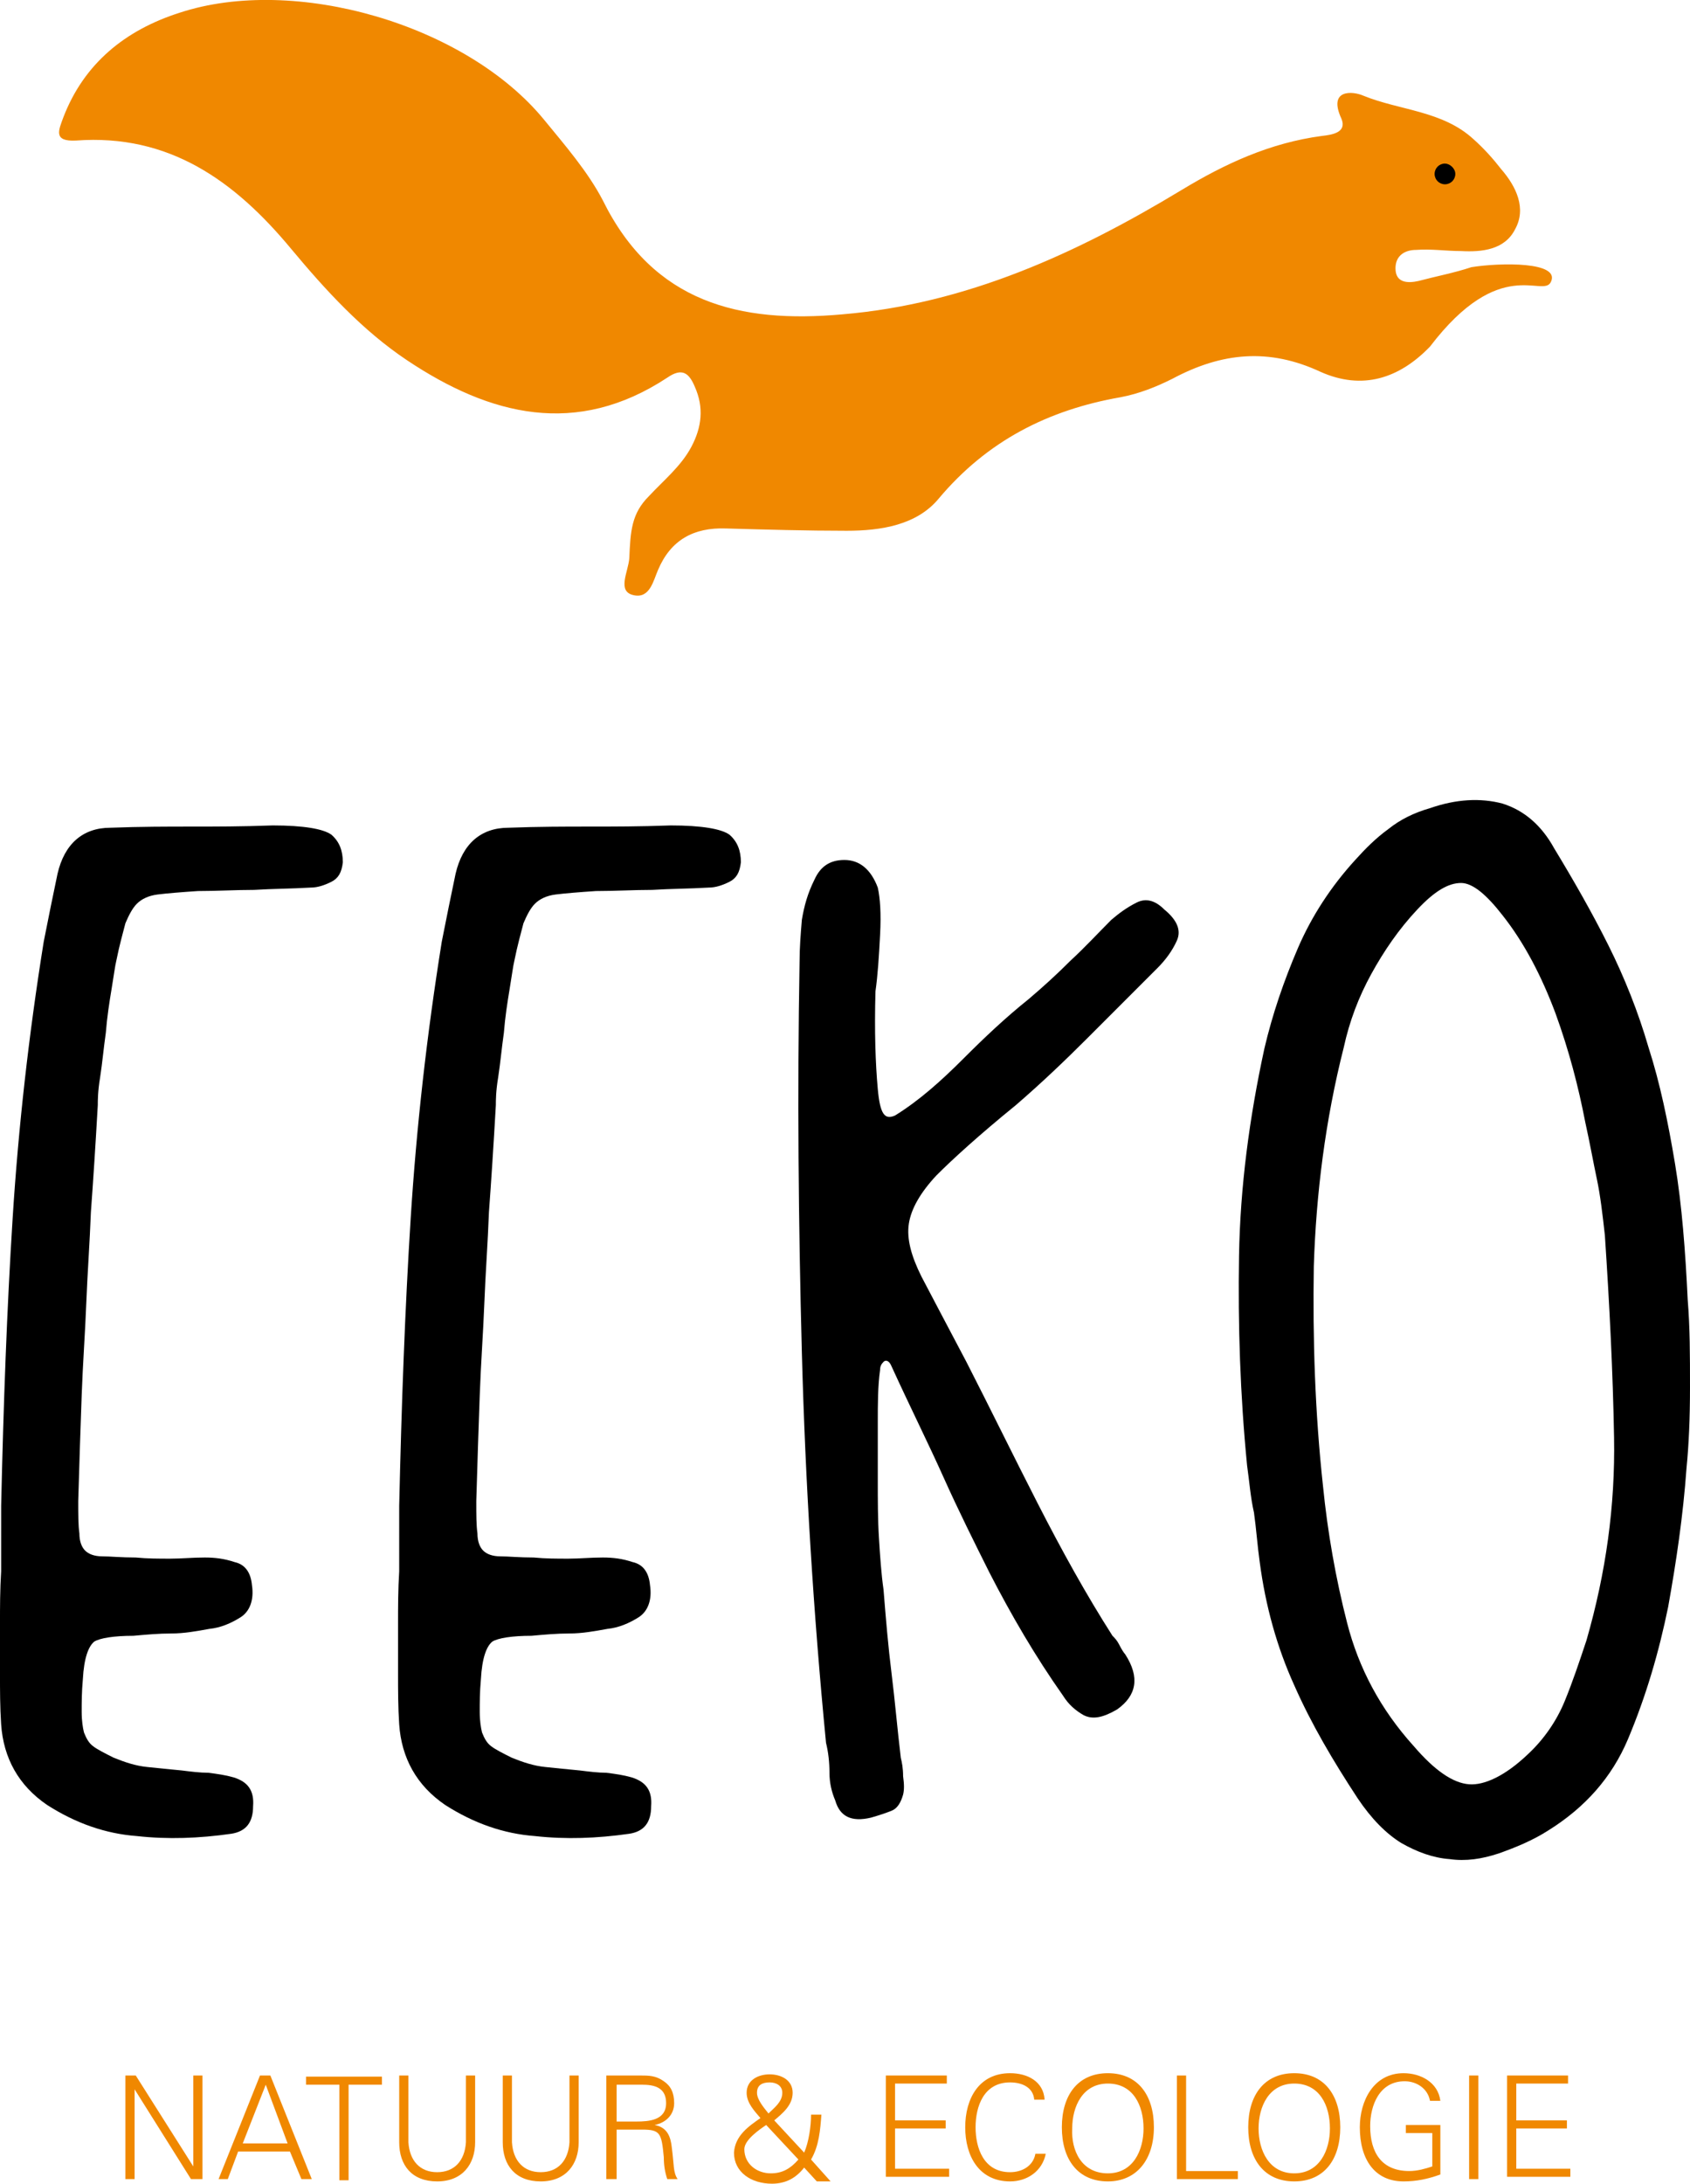 <svg xmlns="http://www.w3.org/2000/svg" xmlns:xlink="http://www.w3.org/1999/xlink" version="1.1" id="Layer_1" x="0px" y="0px" style="enable-background:new 0 0 841.9 595.3;" xml:space="preserve" viewBox="347.8 193.89 146.9 189.71">
<style type="text/css">
	.st0{fill:#F08800;}
</style>
<path class="st0" d="M482.6,218.4c-0.7,1.4-4.4-2.4-10.5,5.6c-2.7,2.8-5.9,3.8-9.5,2.2c-4.5-2.1-8.6-1.7-12.9,0.6  c-1.4,0.7-2.9,1.3-4.5,1.6c-6.3,1.1-11.6,3.8-15.8,8.8c-1.9,2.3-5,2.8-8,2.8c-3.5,0-7-0.1-10.5-0.2c-2.8-0.1-4.8,1-5.9,3.6  c-0.4,0.9-0.7,2.5-2.1,2.2c-1.5-0.3-0.5-2-0.4-3.2c0.1-2.4,0.2-3.9,1.7-5.4c1.3-1.4,2.8-2.6,3.7-4.3c0.9-1.7,1.1-3.4,0.3-5.2  c-0.5-1.2-1.1-1.7-2.4-0.8c-7.9,5.2-15.4,3.3-22.6-1.5c-3.9-2.6-7.1-6.1-10.1-9.7c-4.9-5.9-10.6-10-18.7-9.4c-2,0.1-1.5-0.9-1.1-2  c1.8-4.7,5.4-7.6,10.1-9.1c10-3.3,24.9,1,31.7,9.3c1.8,2.2,3.8,4.5,5.1,7c4.4,8.9,11.9,10.7,20.8,9.9c10.8-0.9,20.4-5.3,29.5-10.8  c3.8-2.3,7.7-4.1,12.2-4.7c0.9-0.1,2.2-0.3,1.7-1.5c-1.2-2.6,1-2.4,1.9-2c3.2,1.3,6.9,1.3,9.6,3.8c0.9,0.8,1.7,1.7,2.4,2.6  c1.3,1.5,2.2,3.4,1.2,5.2c-0.9,1.8-2.9,2-4.7,1.9c-1.3,0-2.6-0.2-3.9-0.1c-1,0-1.8,0.5-1.8,1.6c0,1.3,1.1,1.3,2,1.1  c1.5-0.4,3.1-0.7,4.6-1.2C478.2,216.7,483.5,216.6,482.6,218.4z"/>
<g>
	<path d="M347.9,324.7c0.2-8.8,0.5-17.1,1-25c0.5-7.9,1.4-15.9,2.7-24c0.2-1,0.4-2,0.6-3c0.2-1,0.4-1.9,0.6-2.9c0.6-2.6,2.2-4,4.6-4   c2.6-0.1,5-0.1,7-0.1c2.1,0,4.4,0,7.1-0.1c2.7,0,4.4,0.3,5.1,0.8c0.7,0.6,1,1.4,1,2.4c-0.1,0.9-0.4,1.4-1,1.7   c-0.6,0.3-1.2,0.5-1.8,0.5c-1.7,0.1-3.3,0.1-4.9,0.2c-1.6,0-3.3,0.1-4.9,0.1c-1.5,0.1-2.7,0.2-3.5,0.3c-0.8,0.1-1.4,0.4-1.8,0.8   c-0.4,0.4-0.7,1-1,1.7c-0.2,0.8-0.5,1.8-0.8,3.3c-0.1,0.4-0.2,1.2-0.4,2.4c-0.2,1.2-0.4,2.5-0.5,3.8c-0.2,1.4-0.3,2.6-0.5,3.9   c-0.2,1.2-0.2,2-0.2,2.4c-0.2,3.5-0.4,6.6-0.6,9.3c-0.1,2.7-0.3,5.3-0.4,7.9c-0.1,2.6-0.3,5.2-0.4,8c-0.1,2.7-0.2,5.8-0.3,9.2   c0,1.2,0,2.1,0.1,2.8c0,0.7,0.2,1.2,0.5,1.5c0.3,0.3,0.8,0.5,1.5,0.5c0.7,0,1.6,0.1,2.9,0.1c1,0.1,2,0.1,3,0.1c1,0,1.9-0.1,3-0.1   c0.9,0,1.7,0.1,2.6,0.4c0.9,0.2,1.4,0.9,1.5,2c0.2,1.3-0.2,2.3-1,2.8c-0.8,0.5-1.7,0.9-2.7,1c-1.1,0.2-2.2,0.4-3.3,0.4   c-1.1,0-2.2,0.1-3.3,0.2c-1.7,0-2.9,0.2-3.4,0.5c-0.5,0.4-0.9,1.4-1,3.3c-0.1,1.1-0.1,2-0.1,2.8c0,0.8,0.1,1.4,0.2,1.8   c0.2,0.5,0.4,0.9,0.8,1.2c0.4,0.3,1,0.6,1.8,1c1,0.4,1.9,0.7,2.9,0.8c1,0.1,1.9,0.2,3,0.3c0.8,0.1,1.6,0.2,2.3,0.2   c0.8,0.1,1.5,0.2,2.2,0.4c1.3,0.4,1.8,1.2,1.7,2.5c0,1.4-0.6,2.2-1.9,2.4c-2.8,0.4-5.5,0.5-8.2,0.2c-2.7-0.2-5.3-1.1-7.8-2.7   c-2.5-1.7-3.8-4.1-4-7c-0.1-1.5-0.1-3-0.1-4.4c0-1.4,0-2.9,0-4.3c0-1.5,0-3,0.1-4.6C347.9,328.5,347.9,326.7,347.9,324.7z"/>
	<path d="M382.5,324.7c0.2-8.8,0.5-17.1,1-25c0.5-7.9,1.4-15.9,2.7-24c0.2-1,0.4-2,0.6-3c0.2-1,0.4-1.9,0.6-2.9c0.6-2.6,2.2-4,4.6-4   c2.6-0.1,5-0.1,7-0.1c2.1,0,4.4,0,7.1-0.1c2.7,0,4.4,0.3,5.1,0.8c0.7,0.6,1,1.4,1,2.4c-0.1,0.9-0.4,1.4-1,1.7   c-0.6,0.3-1.2,0.5-1.8,0.5c-1.7,0.1-3.3,0.1-4.9,0.2c-1.6,0-3.3,0.1-4.9,0.1c-1.5,0.1-2.7,0.2-3.5,0.3c-0.8,0.1-1.4,0.4-1.8,0.8   c-0.4,0.4-0.7,1-1,1.7c-0.2,0.8-0.5,1.8-0.8,3.3c-0.1,0.4-0.2,1.2-0.4,2.4c-0.2,1.2-0.4,2.5-0.5,3.8c-0.2,1.4-0.3,2.6-0.5,3.9   c-0.2,1.2-0.2,2-0.2,2.4c-0.2,3.5-0.4,6.6-0.6,9.3c-0.1,2.7-0.3,5.3-0.4,7.9c-0.1,2.6-0.3,5.2-0.4,8c-0.1,2.7-0.2,5.8-0.3,9.2   c0,1.2,0,2.1,0.1,2.8c0,0.7,0.2,1.2,0.5,1.5c0.3,0.3,0.8,0.5,1.5,0.5c0.7,0,1.6,0.1,2.9,0.1c1,0.1,2,0.1,3,0.1c1,0,1.9-0.1,3-0.1   c0.9,0,1.7,0.1,2.6,0.4c0.9,0.2,1.4,0.9,1.5,2c0.2,1.3-0.2,2.3-1,2.8c-0.8,0.5-1.7,0.9-2.7,1c-1.1,0.2-2.2,0.4-3.3,0.4   c-1.1,0-2.2,0.1-3.3,0.2c-1.7,0-2.9,0.2-3.4,0.5c-0.5,0.4-0.9,1.4-1,3.3c-0.1,1.1-0.1,2-0.1,2.8c0,0.8,0.1,1.4,0.2,1.8   c0.2,0.5,0.4,0.9,0.8,1.2c0.4,0.3,1,0.6,1.8,1c1,0.4,1.9,0.7,2.9,0.8c1,0.1,1.9,0.2,3,0.3c0.8,0.1,1.6,0.2,2.3,0.2   c0.8,0.1,1.5,0.2,2.2,0.4c1.3,0.4,1.8,1.2,1.7,2.5c0,1.4-0.6,2.2-1.9,2.4c-2.8,0.4-5.5,0.5-8.2,0.2c-2.7-0.2-5.3-1.1-7.8-2.7   c-2.5-1.7-3.8-4.1-4-7c-0.1-1.5-0.1-3-0.1-4.4c0-1.4,0-2.9,0-4.3c0-1.5,0-3,0.1-4.6C382.5,328.5,382.5,326.7,382.5,324.7z"/>
	<path d="M425.6,290.8c2.1-1.3,4-3,5.9-4.9c1.9-1.9,3.7-3.6,5.7-5.2c1.3-1.1,2.5-2.2,3.7-3.4c1.2-1.1,2.3-2.3,3.5-3.5   c0.7-0.6,1.4-1.1,2.2-1.5c0.8-0.4,1.6-0.2,2.4,0.6c1.1,0.9,1.5,1.8,1.1,2.7c-0.4,0.9-1,1.7-1.7,2.4c-2.1,2.1-4.1,4.1-6.1,6.1   c-2,2-4,3.9-6.2,5.8c-3.2,2.6-5.5,4.7-6.9,6.1c-1.4,1.5-2.2,2.9-2.4,4.2c-0.2,1.3,0.2,2.8,1.1,4.6c0.9,1.7,2.2,4.2,3.9,7.4   c2.1,4.1,4.1,8.2,6.2,12.3c2.1,4.1,4.2,7.9,6.5,11.5c0.2,0.2,0.4,0.4,0.6,0.8c0.2,0.4,0.4,0.7,0.5,0.8c1.3,2,1,3.6-0.7,4.8   c-1.2,0.7-2.1,0.9-2.9,0.5c-0.7-0.4-1.3-0.9-1.8-1.7c-2.4-3.4-4.5-7-6.4-10.7c-1.3-2.6-2.7-5.4-4-8.3c-1.3-2.9-2.9-6.1-4.5-9.6   c-0.2-0.5-0.5-0.6-0.7-0.4c-0.2,0.2-0.3,0.4-0.3,0.7c-0.2,1.4-0.2,3-0.2,4.6c0,1.6,0,3.3,0,5c0,1.7,0,3.4,0.1,5   c0.1,1.6,0.2,3.1,0.4,4.5c0.2,2.5,0.4,4.9,0.7,7.3c0.3,2.4,0.5,4.8,0.8,7.3c0.1,0.4,0.2,0.9,0.2,1.6c0.1,0.7,0.1,1.2,0,1.6   c-0.2,0.7-0.5,1.2-1,1.4c-0.5,0.2-1.1,0.4-1.8,0.6c-1.7,0.4-2.7-0.1-3.1-1.5c-0.3-0.7-0.5-1.5-0.5-2.4c0-0.9-0.1-1.8-0.3-2.6   c-1.1-11.3-1.8-22.7-2.1-33.9c-0.3-11.3-0.4-22.6-0.2-33.9c0-1.3,0.1-2.5,0.2-3.7c0.2-1.2,0.5-2.3,1.1-3.5c0.5-1.1,1.3-1.7,2.6-1.7   c1.3,0,2.3,0.8,2.9,2.4c0.2,0.9,0.3,2.2,0.2,4.1c-0.1,1.9-0.2,3.5-0.4,4.9c-0.1,3.5,0,6.3,0.2,8.5S424.7,291.2,425.6,290.8z"/>
	<path d="M456.2,321.2c-0.6-6.1-0.8-12.2-0.7-18.2c0.1-6,0.9-12,2.2-18c0.7-3,1.7-5.9,2.9-8.7c1.2-2.8,2.9-5.4,5-7.7   c0.9-1,1.8-1.9,2.9-2.7c1-0.8,2.2-1.4,3.6-1.8c2.3-0.8,4.4-0.9,6.3-0.4c1.9,0.6,3.4,1.9,4.5,3.9c1.7,2.8,3.3,5.6,4.7,8.4   c1.4,2.8,2.6,5.8,3.5,8.9c1,3.1,1.7,6.5,2.3,10.1c0.6,3.6,0.9,7.6,1.1,11.8c0.2,2.4,0.2,4.9,0.2,7.6c0,2.7-0.1,5-0.3,7   c-0.3,4.2-0.9,8.2-1.6,12.1c-0.8,3.9-1.9,7.7-3.5,11.5c-1.4,3.3-3.7,5.9-6.9,7.9c-1.4,0.9-2.9,1.5-4.3,2c-1.5,0.5-2.9,0.7-4.3,0.5   c-1.4-0.1-2.8-0.6-4.2-1.4c-1.3-0.8-2.6-2.1-3.8-3.9c-2.1-3.2-4-6.4-5.5-9.8c-1.5-3.3-2.5-6.9-3-10.7c-0.2-1.4-0.3-2.9-0.5-4.3   C456.5,324,456.4,322.6,456.2,321.2z M487.3,301.2c-0.2-1.8-0.4-3.5-0.7-4.9c-0.3-1.4-0.6-3.1-1-4.9c-0.6-3.1-1.4-6.2-2.6-9.5   c-1.2-3.2-2.7-6.1-4.6-8.5c-1.4-1.8-2.6-2.8-3.6-2.8c-1.1,0-2.3,0.7-3.8,2.3c-1.6,1.7-2.9,3.6-4,5.6c-1.1,2-1.9,4.1-2.4,6.4   c-1.6,6.3-2.4,12.7-2.6,19c-0.1,6.3,0.1,12.7,0.8,19.1c0.4,4,1.1,8,2.1,11.9c1,3.9,2.9,7.5,5.8,10.7c1.8,2.1,3.4,3.2,4.8,3.3   c1.3,0.1,3.1-0.7,5.1-2.6c1.4-1.3,2.5-2.9,3.2-4.6c0.7-1.7,1.3-3.5,1.9-5.3c1.7-5.9,2.5-11.7,2.4-17.6   C488,313.1,487.7,307.2,487.3,301.2z"/>
</g>
<g>
	<path class="st0" d="M358.7,374.2h0.9l5,7.9h0v-7.9h0.8v9h-1l-4.9-7.8h0v7.8h-0.8V374.2z"/>
	<path class="st0" d="M366.8,383.2l3.6-9h0.9l3.6,9h-0.9l-1-2.4h-4.5l-0.9,2.4H366.8z M372.8,380.1l-1.9-5.1l-2,5.1H372.8z"/>
	<path class="st0" d="M377.3,375h-2.9v-0.7h6.6v0.7h-2.9l0,8.3h-0.8L377.3,375z"/>
	<path class="st0" d="M383.3,374.2v5.8c0.1,1.6,1,2.6,2.5,2.6s2.4-1,2.5-2.6v-5.8h0.8v5.8c0,1.9-1.1,3.4-3.3,3.4   c-2.2,0-3.3-1.4-3.3-3.4v-5.8H383.3z"/>
	<path class="st0" d="M392.3,374.2v5.8c0.1,1.6,1,2.6,2.5,2.6s2.4-1,2.5-2.6v-5.8h0.8v5.8c0,1.9-1.1,3.4-3.3,3.4   c-2.2,0-3.3-1.4-3.3-3.4v-5.8H392.3z"/>
	<path class="st0" d="M401.3,383.2h-0.8v-9h2.9c0.8,0,1.4,0,2.1,0.5c0.6,0.4,0.9,1,0.9,1.9c0,1-0.7,1.7-1.7,1.9v0   c1.1,0.2,1.4,1,1.5,2c0.2,1.5,0.1,2.1,0.5,2.7h-0.9c-0.2-0.6-0.3-1.2-0.3-1.9c-0.2-2.1-0.3-2.4-1.9-2.4h-2.2V383.2z M403.1,378.2   c1.1,0,2.6-0.1,2.6-1.6c0-1.7-1.6-1.6-2.5-1.6h-1.8v3.2H403.1z"/>
	<path class="st0" d="M413.9,377.9c-0.5-0.6-1.2-1.3-1.2-2.2c0-1.1,1-1.6,2-1.6c1,0,2,0.5,2,1.6c0,1.1-0.9,1.8-1.6,2.4l2.6,2.8   c0.4-0.9,0.6-2.3,0.6-3.3h0.9c-0.1,1.3-0.2,2.7-0.9,3.9l1.7,1.9h-1.2l-1.1-1.2c-0.7,0.9-1.6,1.4-2.8,1.4c-1.8,0-3.3-1-3.3-2.7   C411.7,379.4,412.9,378.6,413.9,377.9C413.9,377.9,413.9,377.9,413.9,377.9z M414.4,378.5c-0.6,0.4-1.9,1.3-1.9,2.1   c0,1.3,1.1,2.1,2.3,2.1c1,0,1.7-0.4,2.4-1.2L414.4,378.5z M415.8,375.7c0-0.6-0.5-0.9-1.1-0.9c-0.6,0-1.1,0.2-1.1,0.9   c0,0.6,0.6,1.3,1,1.8C415.1,377,415.8,376.5,415.8,375.7z"/>
	<path class="st0" d="M424.8,383.2v-9h5.3v0.7h-4.5v3.2h4.4v0.7h-4.4v3.5h4.7v0.7H424.8z"/>
	<path class="st0" d="M437.7,376.3c-0.1-1.1-1.1-1.5-2.1-1.5c-2.3,0-3,2.1-3,3.9c0,1.8,0.7,3.9,3,3.9c1,0,2-0.5,2.2-1.6h0.9   c-0.3,1.5-1.6,2.4-3.1,2.4c-2.7,0-3.9-2.2-3.9-4.7c0-2.5,1.2-4.7,3.9-4.7c1.5,0,2.9,0.7,3,2.3H437.7z"/>
	<path class="st0" d="M444.1,383.4c-2.6,0-4-1.9-4-4.7c0-2.8,1.4-4.7,4-4.7c2.6,0,4,1.9,4,4.7C448.1,381.5,446.6,383.4,444.1,383.4z    M444.1,382.7c2.2,0,3.1-2,3.1-3.9c0-2-0.9-3.9-3.1-3.9c-2.2,0-3.1,2-3.1,3.9C440.9,380.7,441.8,382.7,444.1,382.7z"/>
	<path class="st0" d="M450.1,383.2v-9h0.8v8.3h4.5v0.7H450.1z"/>
	<path class="st0" d="M460.3,383.4c-2.6,0-4-1.9-4-4.7c0-2.8,1.4-4.7,4-4.7c2.6,0,4,1.9,4,4.7C464.3,381.5,462.9,383.4,460.3,383.4z    M460.3,382.7c2.2,0,3.1-2,3.1-3.9c0-2-0.9-3.9-3.1-3.9c-2.2,0-3.1,2-3.1,3.9C457.2,380.7,458.1,382.7,460.3,382.7z"/>
	<path class="st0" d="M473,378.6v4.2c-1.1,0.4-2.1,0.6-3.2,0.6c-2.5,0-3.8-1.9-3.8-4.7c0-2.3,1.2-4.7,3.8-4.7c1.5,0,3,0.8,3.2,2.4   h-0.9c-0.2-1.1-1.2-1.7-2.2-1.7c-2.2,0-3,2.1-3,3.9c0,2.3,1,3.9,3.4,3.9c0.7,0,1.4-0.2,2-0.4v-2.9H470v-0.7H473z"/>
	<path class="st0" d="M475.5,383.2v-9h0.8v9H475.5z"/>
	<path class="st0" d="M478.8,383.2v-9h5.3v0.7h-4.5v3.2h4.4v0.7h-4.4v3.5h4.7v0.7H478.8z"/>
</g>
<path d="M474.3,209c0,0.5-0.4,0.9-0.9,0.9c-0.5,0-0.9-0.4-0.9-0.9c0-0.5,0.4-0.9,0.9-0.9C473.8,208.1,474.3,208.5,474.3,209z"/>
</svg>